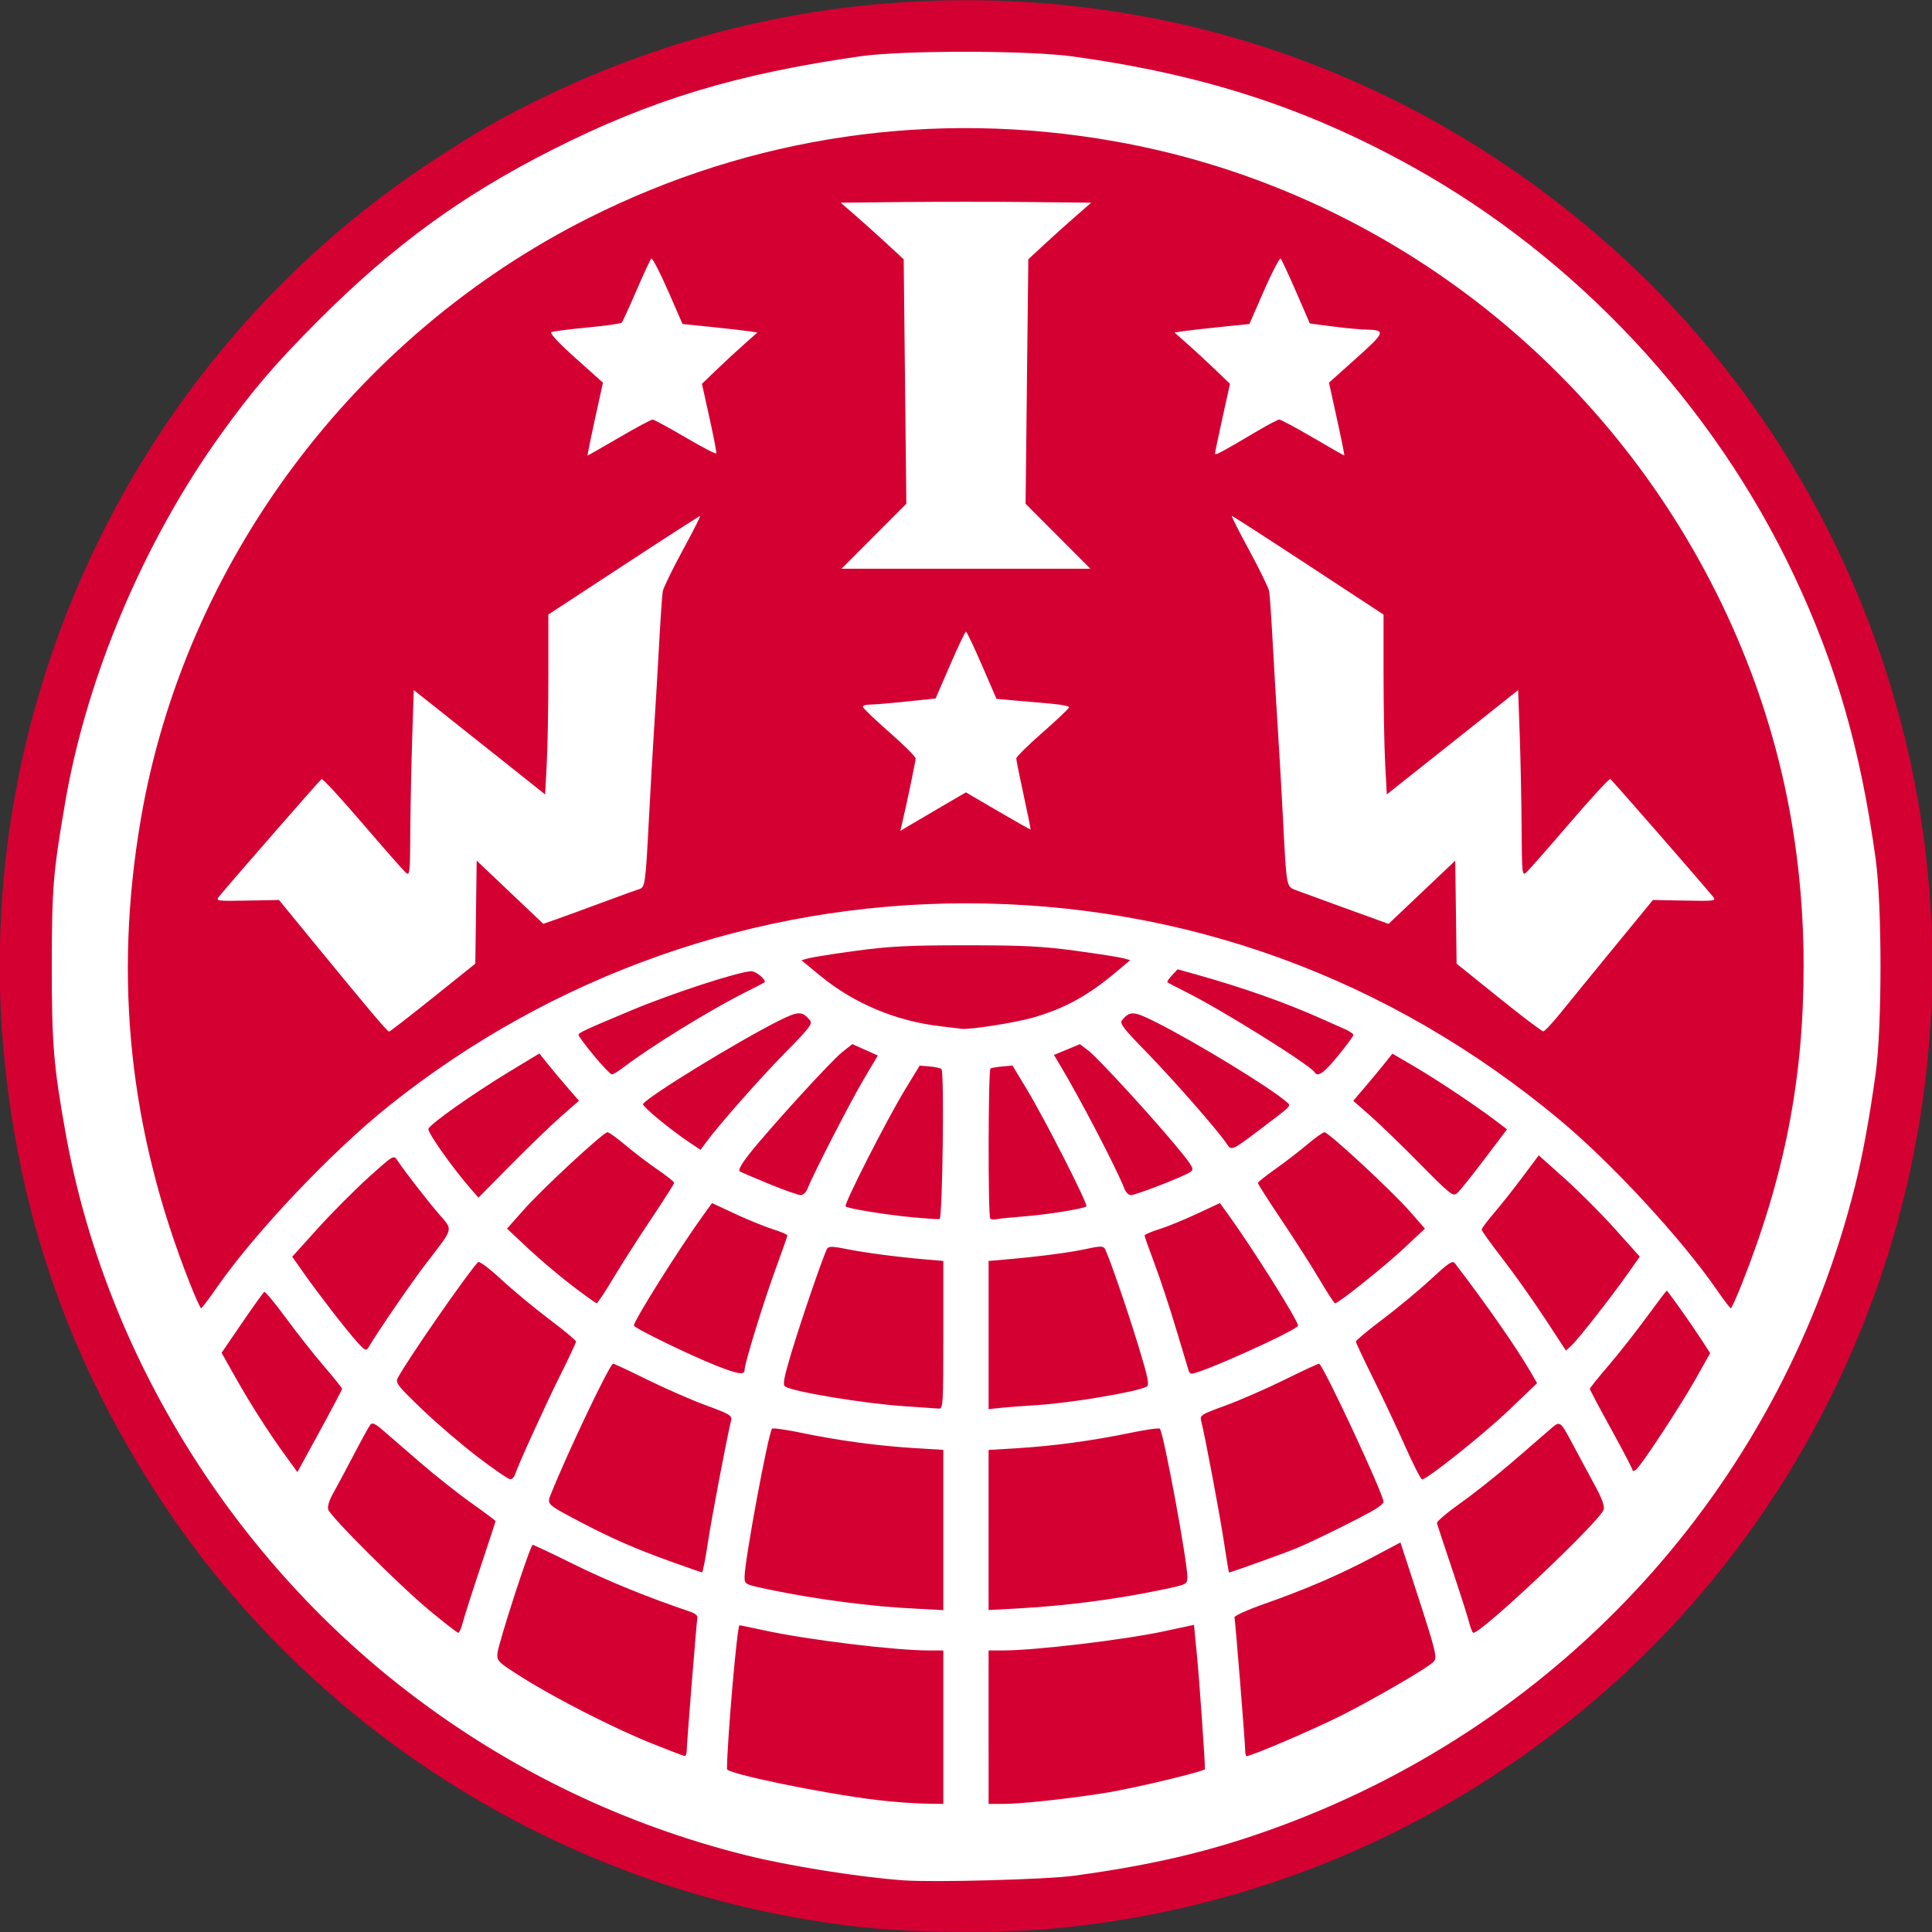 <?xml version="1.0" encoding="UTF-8" standalone="no"?>
<svg
   xmlns:dc="http://purl.org/dc/elements/1.1/"
   xmlns:cc="http://creativecommons.org/ns#"
   xmlns:rdf="http://www.w3.org/1999/02/22-rdf-syntax-ns#"
   xmlns:svg="http://www.w3.org/2000/svg"
   xmlns="http://www.w3.org/2000/svg"
   xmlns:sodipodi="http://sodipodi.sourceforge.net/DTD/sodipodi-0.dtd"
   xmlns:inkscape="http://www.inkscape.org/namespaces/inkscape"
   inkscape:version="1.0 (4035a4fb49, 2020-05-01)"
   sodipodi:docname="iwwlogo.svg"
   viewBox="0 0 768 768"
   height="768"
   width="768"
   id="svg2"
   version="1.1">
  <rect x="0" y="0" width="768" height="768" fill="#333333" stroke="none"/>
  <defs
     id="defs6" />
  <sodipodi:namedview
     inkscape:current-layer="g10"
     inkscape:window-maximized="1"
     inkscape:window-y="0"
     inkscape:window-x="40"
     inkscape:cy="277.70242"
     inkscape:cx="373.64982"
     inkscape:zoom="0.75260417"
     inkscape:pagecheckerboard="true"
     showgrid="false"
     id="namedview4"
     inkscape:window-height="743"
     inkscape:window-width="1326"
     inkscape:pageshadow="2"
     inkscape:pageopacity="0"
     guidetolerance="10"
     gridtolerance="10"
     objecttolerance="10"
     borderopacity="1"
     bordercolor="#666666"
     pagecolor="#ffffff" />
  <g
     id="g10"
     inkscape:label="Image"
     inkscape:groupmode="layer">
    <g
       id="g845">
      <circle
         style="fill:#ffffff;stroke:none;stroke-width:1176.07;stroke-linecap:round;paint-order:stroke fill markers"
         id="path18"
         cx="384"
         cy="384"
         r="374.01" />
      <path
         style="fill:#d50032;fill-opacity:1"
         d="M 346.486,766.463 C 231.533,755.22 126.379,691.728 63.481,595.584 28.424,541.999 8.588,486.388 1.949,423.084 -12.903,281.455 53.573,141.322 172.486,63.585 189.132,52.703 198.984,47.014 213.625,39.827 267.485,13.389 324.486,0.097 384.049,0.087 c 95.277,-0.016 184.865,34.351 256.937,98.565 55.518,49.465 95.942,116.212 115.027,189.932 38.799,149.874 -17.684,310.462 -141.716,402.914 -57.3,42.711 -123.801,68.335 -194.811,75.063 -19.431,1.841 -53.641,1.795 -73,-0.099 z m 80.5,-20.836 c 34.645,-4.713 59.551,-10.947 88.056,-22.04 111.208,-43.277 193.36,-136.391 222.334,-252.003 2.996,-11.954 5.809,-27.306 8.245,-45 2.543,-18.474 2.543,-66.526 0,-85 -6.029,-43.792 -15.643,-77.172 -32.55,-113.013 -31.991,-67.822 -86.418,-126.078 -151.628,-162.297 -42.101,-23.384 -82.952,-36.651 -134.957,-43.83 -17.779,-2.454 -67.544,-2.496 -84.5,-0.07 -49.298,7.051 -83.144,17.312 -122.225,37.052 -36.018,18.193 -63.26,38.032 -92.83,67.603 -17.303,17.303 -26.367,27.867 -39.083,45.555 -30.592,42.551 -53.34,96.288 -61.91,146.245 -4.838,28.201 -5.305,33.863 -5.346,64.755 -0.041,31.173 0.694,40.091 5.524,67 15.75,87.751 66.716,169.883 139.224,224.36 39.345,29.561 83.392,50.562 131.147,62.531 16.782,4.206 44.946,8.704 62.5,9.981 12.194,0.888 56.863,-0.314 68,-1.829 z m -78.5,-30.114 c -21.421,-2.586 -59.506,-10.442 -59.496,-12.272 0.061,-11.371 4.039,-57.156 4.966,-57.156 0.344,0 4.702,0.89 9.687,1.978 17.333,3.783 51.927,8.012 65.594,8.019 l 5.75,0.003 v 30.5 30.5 l -7.75,-0.122 c -4.263,-0.067 -12.7,-0.719 -18.75,-1.45 z m 44.5,-28.928 v -30.5 l 5.75,-0.003 c 12.714,-0.007 47.953,-4.192 63.746,-7.572 3.852,-0.824 8.16,-1.747 9.573,-2.051 l 2.569,-0.552 1.203,12.339 c 0.927,9.51 3.134,40.974 3.156,44.995 0.01,0.85 -26.857,7.326 -38.496,9.28 -13.424,2.254 -34.165,4.544 -41.25,4.555 l -6.25,0.009 z m -133.711,6.537 c -15.048,-6.028 -38.464,-17.954 -51.789,-26.376 -9.49,-5.998 -9.987,-6.483 -9.745,-9.497 0.311,-3.877 13.067,-43.163 14.015,-43.163 0.372,0 7.889,3.561 16.703,7.914 13.327,6.581 29.314,13.083 46.026,18.719 1.65,0.556 2.891,1.532 2.757,2.169 -0.342,1.626 -4.241,50.209 -4.25,52.949 -0.004,1.238 -0.345,2.234 -0.757,2.214 -0.412,-0.02 -6.245,-2.237 -12.961,-4.927 z m 235.711,2.667 c 0,-2.755 -3.904,-51.249 -4.255,-52.852 -0.135,-0.617 5.199,-3.031 11.853,-5.366 16.398,-5.754 29.736,-11.501 43.01,-18.531 l 11.108,-5.884 6.097,18.715 c 8.151,25.021 8.674,27.166 7.012,28.782 -2.663,2.59 -23.674,14.803 -36.826,21.404 -11.209,5.627 -35.524,16.029 -37.466,16.029 -0.294,0 -0.534,-1.034 -0.534,-2.297 z m -324,-55.391 c -11.747,-9.699 -39.586,-37.431 -40.515,-40.36 -0.355,-1.119 0.393,-3.649 1.825,-6.174 1.335,-2.353 5.013,-9.228 8.174,-15.278 3.161,-6.05 6.196,-11.557 6.745,-12.239 0.76,-0.944 1.89,-0.469 4.752,2 2.065,1.781 8.72,7.537 14.789,12.789 6.069,5.253 15.354,12.612 20.633,16.354 5.279,3.742 9.598,6.972 9.598,7.178 0,0.206 -2.674,8.372 -5.941,18.146 -3.268,9.774 -6.435,19.684 -7.039,22.021 -0.603,2.337 -1.417,4.246 -1.809,4.241 -0.391,-0.005 -5.436,-3.91 -11.211,-8.679 z m 412.985,4.438 c -0.601,-2.337 -3.656,-11.9 -6.789,-21.25 -3.133,-9.35 -5.83,-17.501 -5.993,-18.113 -0.163,-0.612 4.043,-4.189 9.348,-7.95 5.305,-3.76 14.611,-11.135 20.68,-16.387 6.069,-5.253 12.724,-11.008 14.789,-12.789 4.367,-3.768 3.927,-4.088 9.966,7.239 2.346,4.4 6.04,11.261 8.208,15.247 2.638,4.848 3.731,7.916 3.302,9.267 -1.472,4.638 -48.373,48.986 -51.806,48.986 -0.337,0 -1.104,-1.913 -1.705,-4.25 z m -220.485,-5.401 c -16.682,-0.759 -39.441,-3.724 -57.25,-7.46 -10.229,-2.146 -10.25,-2.156 -10.25,-5.133 0,-6.452 9.403,-57.156 10.927,-58.919 0.315,-0.365 5.739,0.412 12.053,1.726 14.48,3.014 30.331,5.143 44.77,6.015 l 11.25,0.679 v 31.871 31.871 l -2.75,-0.189 c -1.512,-0.104 -5.45,-0.312 -8.75,-0.462 z m 29.5,-31.248 v -31.816 l 11.25,-0.677 c 14.296,-0.861 30.146,-3.001 44.77,-6.045 6.314,-1.314 11.738,-2.091 12.053,-1.726 1.523,1.763 10.927,52.467 10.927,58.919 0,2.977 -0.021,2.988 -10.25,5.135 -18.323,3.846 -38.7,6.455 -58.5,7.49 l -10.25,0.536 z m -126.5,12.486 c -13.802,-4.961 -23.42,-9.168 -35.591,-15.568 -13.673,-7.191 -13.538,-7.065 -11.925,-11.101 6.631,-16.601 23.47,-51.917 24.754,-51.917 0.396,0 6.579,2.89 13.741,6.423 7.162,3.533 17.669,8.124 23.349,10.204 9.081,3.325 10.268,4.028 9.835,5.827 -1.858,7.71 -7.829,39.128 -9.277,48.816 -0.964,6.452 -2.008,11.707 -2.319,11.68 -0.311,-0.028 -5.966,-1.991 -12.566,-4.363 z m 220.115,-7.317 c -1.617,-10.818 -7.545,-42.381 -9.075,-48.323 -0.634,-2.46 -0.283,-2.69 9.652,-6.315 5.67,-2.069 16.178,-6.658 23.352,-10.197 7.173,-3.539 13.389,-6.435 13.812,-6.435 1.456,0 25.645,51.844 25.645,54.963 0,0.481 -1.462,1.769 -3.25,2.864 -4.777,2.925 -24.321,12.612 -31.25,15.488 -4.944,2.052 -26.154,9.685 -26.913,9.685 -0.121,0 -1.008,-5.279 -1.973,-11.73 z M 190.071,579.3 c -6.278,-4.768 -16.284,-13.335 -22.235,-19.037 -9.838,-9.427 -10.718,-10.563 -9.699,-12.523 3.504,-6.742 27.349,-41.162 31.897,-46.043 0.463,-0.497 4.486,2.509 9.139,6.831 4.572,4.245 13.15,11.364 19.062,15.82 5.912,4.456 10.75,8.476 10.75,8.934 0,0.458 -2.863,6.564 -6.361,13.568 -5.75,11.512 -16.485,35.085 -17.981,39.486 -0.327,0.963 -1.172,1.724 -1.876,1.693 -0.705,-0.032 -6.418,-3.959 -12.696,-8.727 z m 368.464,-4.466 c -3.236,-7.287 -8.959,-19.431 -12.717,-26.987 -3.758,-7.555 -6.833,-14.111 -6.833,-14.568 0,-0.457 4.838,-4.477 10.75,-8.933 5.912,-4.456 14.518,-11.599 19.122,-15.875 6.988,-6.488 8.559,-7.53 9.5,-6.298 12.587,16.466 24.37,33.378 29.981,43.033 l 2.686,4.622 -10.86,10.407 c -10.105,9.683 -32.843,27.85 -34.857,27.85 -0.489,0 -3.537,-5.963 -6.773,-13.25 z m -445.241,3.551 c -6.853,-9.461 -13.673,-20.153 -19.906,-31.207 l -5.304,-9.407 8.124,-11.891 c 4.468,-6.54 8.44,-12.087 8.827,-12.326 0.387,-0.239 4.245,4.395 8.574,10.298 4.329,5.903 11.135,14.533 15.124,19.179 3.989,4.646 7.253,8.714 7.253,9.04 0,0.326 -3.997,7.91 -8.883,16.854 l -8.883,16.261 z m 535.692,6.065 c 0,-0.483 -3.825,-7.822 -8.5,-16.307 -4.675,-8.486 -8.5,-15.706 -8.5,-16.046 0,-0.34 3.264,-4.419 7.253,-9.065 3.989,-4.646 10.801,-13.285 15.137,-19.197 4.336,-5.912 8.008,-10.75 8.159,-10.75 0.403,0 9.359,12.601 13.613,19.155 l 3.671,5.655 -5.526,9.845 c -6.071,10.816 -21.639,34.546 -23.887,36.412 -0.781,0.648 -1.419,0.783 -1.419,0.299 z m -289.743,-25.481 c -15.865,-1.073 -43.698,-5.67 -47.092,-7.779 -1.073,-0.666 -0.608,-3.263 2.366,-13.218 3.918,-13.112 12.996,-39.541 14.299,-41.626 0.611,-0.978 2.231,-0.942 7.722,0.171 7.292,1.478 20.308,3.183 31.699,4.152 l 6.75,0.574 v 29.42 c 0,27.407 -0.12,29.411 -1.75,29.277 -0.963,-0.079 -7.259,-0.516 -13.993,-0.972 z m 33.743,-28.271 v -29.455 l 6.75,-0.58 c 12.998,-1.117 25.805,-2.79 32.175,-4.205 5.184,-1.151 6.579,-1.18 7.225,-0.151 1.385,2.209 8.801,23.67 13.527,39.15 3.676,12.039 4.282,15.034 3.182,15.718 -3.227,2.004 -30.117,6.559 -43.531,7.373 -5.406,0.328 -11.966,0.823 -14.578,1.101 l -4.75,0.504 z m -108,12.274 c -10.116,-3.946 -33,-15.073 -33,-16.045 0,-1.999 18.116,-30.813 27.672,-44.012 l 3.381,-4.67 9.224,4.299 c 5.073,2.365 11.811,5.111 14.974,6.102 3.163,0.991 5.75,2.093 5.75,2.447 0,0.355 -2.024,6.149 -4.499,12.877 -4.854,13.199 -12.501,38.004 -12.501,40.549 0,2.168 -2.305,1.844 -11,-1.548 z m 187.52,1.862 c -0.23,-0.688 -2.461,-8.095 -4.959,-16.461 -2.498,-8.366 -6.346,-20.015 -8.551,-25.886 -2.205,-5.871 -4.009,-10.981 -4.009,-11.356 0,-0.375 2.587,-1.493 5.75,-2.484 3.163,-0.991 9.901,-3.737 14.974,-6.102 l 9.224,-4.299 3.381,4.67 c 9.601,13.262 27.672,42.015 27.672,44.03 0,1.687 -38.664,19.14 -42.402,19.14 -0.363,0 -0.848,-0.562 -1.078,-1.25 z M 141.95,533.453 c -4.319,-4.796 -15.095,-18.708 -21.205,-27.375 l -4.586,-6.506 10.164,-11.253 c 5.59,-6.189 14.664,-15.308 20.164,-20.266 9.958,-8.975 10.006,-9.004 11.5,-6.758 2.945,4.427 11.426,15.386 16.365,21.148 5.852,6.827 6.273,5.153 -4.995,19.844 -5.857,7.636 -18.486,26.022 -22.896,33.333 -0.907,1.503 -1.432,1.251 -4.51,-2.168 z m 472.037,-9.544 c -4.675,-7.133 -12.213,-17.756 -16.75,-23.606 -4.537,-5.85 -8.25,-11.028 -8.25,-11.507 0,-0.479 2.191,-3.422 4.87,-6.541 2.678,-3.119 7.783,-9.568 11.345,-14.33 l 6.475,-8.659 10.309,9.222 c 5.67,5.072 14.707,14.133 20.082,20.135 l 9.773,10.914 -4.597,6.524 c -6.633,9.413 -19.862,26.312 -22.498,28.74 l -2.257,2.079 z M 75.55,510.334 C 51.437,449.496 45.068,389.449 55.966,325.704 73.385,223.815 140.666,133.514 234.124,86.591 299.117,53.96 371.174,43.458 442.986,56.151 c 102.939,18.194 191.97,84.967 239.242,179.433 23.198,46.357 34.74,95.695 34.74,148.5 0,44.65 -7.506,83.258 -24.545,126.25 -2.125,5.362 -4.106,9.736 -4.4,9.718 -0.295,-0.018 -2.777,-3.28 -5.516,-7.25 -14.03,-20.337 -41.844,-50.437 -62.52,-67.661 -67.686,-56.384 -149.06,-86.057 -236,-86.057 -83.449,0 -164.135,28.339 -229.5,80.606 -22.53,18.015 -52.937,50.08 -68,71.706 -3.3,4.738 -6.241,8.631 -6.536,8.651 -0.295,0.02 -2.275,-4.351 -4.4,-9.713 z m 96.547,-113.752 16.849,-13.502 0.27,-20.482 0.27,-20.482 13.246,12.563 13.246,12.563 5.754,-2.024 c 3.165,-1.113 11.379,-4.115 18.254,-6.671 6.875,-2.556 13.276,-4.88 14.225,-5.165 2.206,-0.662 2.432,-2.341 3.742,-27.798 0.594,-11.55 1.511,-27.525 2.036,-35.5 0.525,-7.975 1.422,-23.05 1.992,-33.5 0.57,-10.45 1.229,-20.125 1.464,-21.5 0.235,-1.375 3.79,-8.688 7.9,-16.25 4.11,-7.562 7.252,-13.75 6.983,-13.75 -0.269,0 -13.956,8.819 -30.416,19.598 l -29.927,19.598 v 23.745 c 0,13.06 -0.291,29.152 -0.646,35.76 l -0.646,12.014 -14.104,-11.228 c -7.757,-6.176 -19.504,-15.509 -26.104,-20.741 l -12,-9.512 -0.62,18.633 c -0.341,10.248 -0.678,26.916 -0.75,37.038 -0.125,17.679 -0.202,18.341 -1.937,16.77 -0.993,-0.899 -8.735,-9.714 -17.203,-19.589 -8.468,-9.875 -15.731,-17.747 -16.14,-17.495 -0.692,0.428 -37.615,42.748 -40.786,46.748 -1.37,1.729 -0.869,1.799 11.209,1.572 l 12.643,-0.237 15.084,18.412 c 20.693,25.26 28.013,33.912 28.687,33.912 0.316,0 8.156,-6.076 17.422,-13.502 z m 448.572,5.686 c 3.401,-4.226 12.982,-15.97 21.291,-26.097 l 15.108,-18.412 12.643,0.237 c 12.078,0.227 12.579,0.156 11.209,-1.572 -3.171,-4 -40.094,-46.32 -40.786,-46.748 -0.409,-0.253 -7.672,7.62 -16.14,17.495 -8.468,9.875 -16.209,18.69 -17.203,19.589 -1.735,1.57 -1.811,0.873 -1.931,-17.77 -0.069,-10.673 -0.406,-27.337 -0.75,-37.031 l -0.625,-17.626 -9.597,7.626 c -5.278,4.194 -17.025,13.522 -26.104,20.728 l -16.507,13.102 -0.646,-12.009 c -0.355,-6.605 -0.646,-22.689 -0.646,-35.742 v -23.734 l -29.884,-19.609 c -16.436,-10.785 -30.123,-19.609 -30.416,-19.609 -0.293,0 2.83,6.188 6.94,13.75 4.11,7.562 7.665,14.875 7.9,16.25 0.235,1.375 0.894,11.05 1.464,21.5 0.57,10.45 1.467,25.525 1.992,33.5 0.525,7.975 1.442,23.95 2.036,35.5 1.419,27.577 1.276,26.798 5.222,28.302 1.785,0.681 10.782,3.967 19.992,7.303 l 16.747,6.066 13.253,-12.57 13.253,-12.57 0.27,20.479 0.27,20.479 16.73,13.472 c 9.201,7.409 17.18,13.457 17.73,13.439 0.55,-0.018 3.782,-3.49 7.183,-7.717 z m -246.444,-81.609 9.739,-5.679 12.761,7.459 c 7.019,4.103 12.844,7.381 12.945,7.284 0.101,-0.096 -1.136,-6.218 -2.75,-13.604 -1.614,-7.386 -2.934,-13.962 -2.934,-14.613 0,-0.651 4.725,-5.32 10.5,-10.376 5.775,-5.056 10.5,-9.549 10.5,-9.985 0,-0.436 -3.038,-1.057 -6.75,-1.38 -3.712,-0.323 -10.207,-0.896 -14.433,-1.274 l -7.683,-0.686 -5.786,-13.361 c -3.182,-7.348 -6.039,-13.361 -6.348,-13.361 -0.309,0 -3.152,5.981 -6.318,13.291 l -5.756,13.291 -11.713,1.22 c -6.442,0.671 -12.951,1.215 -14.463,1.209 -1.512,-0.006 -2.75,0.385 -2.75,0.869 0,0.484 4.725,5.017 10.5,10.073 5.775,5.056 10.5,9.767 10.5,10.468 0,1.067 -3.595,18.238 -5.535,26.439 l -0.558,2.36 3.297,-1.983 c 1.813,-1.091 7.679,-4.539 13.036,-7.662 z m 46.345,-107.491 -12.887,-12.916 0.542,-48.595 0.542,-48.595 6.86,-6.343 c 3.773,-3.489 9.403,-8.546 12.511,-11.239 l 5.651,-4.896 -24.901,-0.267 c -13.696,-0.147 -36.107,-0.147 -49.803,0 l -24.901,0.267 5.651,4.896 c 3.108,2.693 8.744,7.756 12.524,11.251 l 6.873,6.355 0.526,48.586 0.526,48.586 -12.884,12.913 -12.884,12.913 h 49.471 49.471 z M 246.133,173.917 c 6.749,-3.942 12.739,-7.148 13.312,-7.125 0.573,0.023 6.442,3.209 13.042,7.081 6.6,3.872 12.116,6.731 12.257,6.354 0.141,-0.377 -1.085,-6.751 -2.725,-14.165 l -2.982,-13.479 5.725,-5.516 c 3.149,-3.034 8.109,-7.622 11.023,-10.196 l 5.298,-4.68 -3.298,-0.512 c -1.814,-0.281 -8.511,-1.046 -14.882,-1.698 l -11.584,-1.186 -5.848,-13.375 c -3.216,-7.356 -6.182,-13.029 -6.59,-12.606 -0.408,0.423 -3.073,6.168 -5.921,12.768 -2.848,6.6 -5.47,12.31 -5.826,12.689 -0.356,0.379 -6.498,1.241 -13.648,1.915 -7.15,0.674 -13.567,1.51 -14.26,1.856 -0.802,0.401 2.688,4.164 9.598,10.35 l 10.858,9.72 -3.184,14.485 c -1.751,7.967 -3.061,14.485 -2.91,14.485 0.15,0 5.795,-3.225 12.544,-7.167 z m 253.854,-2.674 c 4.125,-2.439 7.969,-4.448 8.542,-4.463 0.573,-0.016 6.563,3.196 13.312,7.138 6.749,3.942 12.393,7.167 12.544,7.167 0.15,0 -1.159,-6.518 -2.91,-14.485 l -3.184,-14.485 10.845,-9.708 c 11.603,-10.387 11.882,-11.212 3.852,-11.393 -2.475,-0.056 -8.504,-0.625 -13.399,-1.265 l -8.899,-1.164 -5.428,-12.5 c -2.985,-6.875 -5.762,-12.846 -6.17,-13.268 -0.408,-0.423 -3.373,5.25 -6.589,12.606 l -5.848,13.375 -11.584,1.186 c -6.371,0.653 -13.068,1.417 -14.882,1.698 l -3.298,0.512 5.298,4.68 c 2.914,2.574 7.874,7.162 11.023,10.196 l 5.725,5.516 -2.975,13.447 c -1.636,7.396 -2.975,13.827 -2.975,14.292 0,0.836 2.375,-0.433 17,-9.08 z M 227.328,510.991 c -5.037,-3.849 -12.898,-10.505 -17.469,-14.791 l -8.311,-7.793 6.469,-7.312 c 7.463,-8.436 31.816,-31.011 33.453,-31.011 0.607,0 3.783,2.273 7.06,5.052 3.276,2.778 8.994,7.133 12.707,9.677 3.712,2.544 6.75,4.962 6.75,5.373 0,0.412 -4.17,6.97 -9.267,14.573 -5.097,7.604 -11.879,18.213 -15.072,23.575 -3.192,5.362 -6.11,9.729 -6.483,9.703 -0.373,-0.026 -4.8,-3.197 -9.836,-7.046 z M 524.637,508.797 c -3.006,-5.108 -9.782,-15.717 -15.058,-23.575 -5.276,-7.858 -9.573,-14.592 -9.549,-14.963 0.024,-0.371 3.113,-2.84 6.866,-5.486 3.752,-2.646 9.451,-7.034 12.663,-9.75 3.213,-2.716 6.345,-4.939 6.96,-4.939 1.627,0 26.933,23.477 33.94,31.488 l 5.973,6.828 -8.217,7.704 c -7.75,7.266 -26.157,21.981 -27.497,21.981 -0.339,0 -3.075,-4.179 -6.082,-9.287 z m -161.651,-24.879 c -10.62,-0.984 -25.975,-3.476 -26.859,-4.359 -0.781,-0.781 16.48,-34.673 23.667,-46.467 l 5.784,-9.492 3.954,0.325 c 2.175,0.178 4.298,0.655 4.719,1.058 1.173,1.124 0.425,59.401 -0.765,59.627 -0.55,0.104 -5.275,-0.206 -10.5,-0.69 z m 30.648,0.481 c -0.912,-0.912 -0.813,-59.095 0.102,-59.659 0.412,-0.254 2.55,-0.618 4.75,-0.809 l 4,-0.347 5.734,9.5 c 7.268,12.043 24.388,45.711 23.63,46.47 -0.927,0.927 -15.679,3.297 -24.865,3.995 -4.674,0.355 -9.444,0.838 -10.6,1.072 -1.156,0.235 -2.393,0.135 -2.75,-0.222 z M 187.341,472.816 c -7.502,-8.595 -17.543,-22.799 -17.041,-24.107 0.759,-1.977 17.693,-13.931 32.149,-22.694 l 11.963,-7.251 3.037,3.823 c 1.671,2.103 5.212,6.337 7.871,9.41 l 4.833,5.587 -6.833,5.954 c -3.758,3.275 -12.749,11.938 -19.979,19.251 l -13.145,13.297 z m 377.145,-10.151 c -7.15,-7.248 -16.048,-15.856 -19.773,-19.129 l -6.773,-5.951 4.773,-5.596 c 2.625,-3.078 6.127,-7.296 7.781,-9.374 l 3.009,-3.779 8.991,5.268 c 9.016,5.282 24.255,15.461 32.28,21.561 l 4.288,3.26 -8.985,11.877 c -4.942,6.532 -9.796,12.589 -10.789,13.46 -1.689,1.483 -2.629,0.746 -14.804,-11.595 z m -258.668,8.009 c -5.868,-2.404 -11.161,-4.676 -11.763,-5.048 -0.69,-0.426 0.669,-2.922 3.669,-6.742 7.699,-9.803 32.553,-37.069 37,-40.591 l 4.095,-3.244 5.068,2.267 5.068,2.267 -5.637,9.5 c -5.386,9.078 -20.239,37.996 -22.301,43.419 -0.552,1.452 -1.757,2.572 -2.756,2.561 -0.976,-0.011 -6.576,-1.987 -12.443,-4.391 z m 141.132,1.814 c -2.892,-7.607 -17.899,-36.388 -25.818,-49.513 l -2.178,-3.61 5.164,-2.146 5.164,-2.146 3.383,2.58 c 3.859,2.943 25.899,26.98 35.698,38.932 5.857,7.144 6.382,8.133 4.904,9.248 -2.192,1.652 -21.684,9.252 -23.729,9.252 -0.88,0 -2.044,-1.168 -2.587,-2.597 z M 274.366,454.333 c -7.947,-5.301 -19.256,-14.638 -18.74,-15.473 1.835,-2.97 37.617,-24.9 54.133,-33.178 7.55,-3.784 9.155,-3.8 12.209,-0.121 1.143,1.377 -0.144,3.066 -9.748,12.805 -10.029,10.169 -26.662,29.026 -31.733,35.975 l -2,2.741 z m 213.235,0.285 c -3.244,-4.951 -21.145,-25.388 -31.806,-36.311 -9.356,-9.586 -10.817,-11.507 -9.74,-12.805 3.059,-3.686 4.602,-3.605 13.159,0.685 16.007,8.027 45.4,25.94 52.078,31.739 2.085,1.81 2.825,1.03 -10.695,11.265 -10.927,8.272 -11.087,8.339 -12.995,5.426 z M 236.121,419.668 c -3.374,-4.079 -6.13,-7.791 -6.124,-8.25 0.011,-0.901 1.988,-1.824 20.99,-9.795 16.191,-6.792 43.07,-15.539 47.749,-15.539 1.833,0 6.043,3.58 5.162,4.389 -0.226,0.207 -3.699,2.023 -7.718,4.035 -13.85,6.935 -37.623,21.584 -48.336,29.786 -2.004,1.534 -4.081,2.79 -4.615,2.79 -0.534,0 -3.732,-3.337 -7.106,-7.416 z m 286.465,6.578 c -1.781,-2.882 -36.543,-24.603 -50.792,-31.737 -4.019,-2.012 -7.497,-3.833 -7.728,-4.046 -0.231,-0.213 0.587,-1.459 1.818,-2.77 l 2.239,-2.383 8.182,2.296 c 17.899,5.023 34.786,10.996 48.682,17.218 3.575,1.601 7.963,3.549 9.75,4.329 1.788,0.78 3.25,1.794 3.25,2.253 0,0.459 -2.729,4.174 -6.064,8.256 -5.656,6.921 -8.073,8.626 -9.336,6.583 z m -148.6,-18.279 c -17.801,-2.037 -34.594,-9.09 -48.017,-20.167 l -7.388,-6.097 2.953,-0.803 c 1.624,-0.442 10.153,-1.778 18.953,-2.97 13.159,-1.782 20.883,-2.167 43.5,-2.167 22.617,0 30.341,0.385 43.5,2.167 8.8,1.192 17.305,2.522 18.899,2.956 l 2.899,0.789 -5.399,4.544 c -11.401,9.594 -20.488,14.597 -33.216,18.285 -6.987,2.025 -25.5,4.927 -28.394,4.452 -0.434,-0.071 -4.164,-0.516 -8.289,-0.988 z"
         id="path14" />
    </g>
  </g>
</svg>
